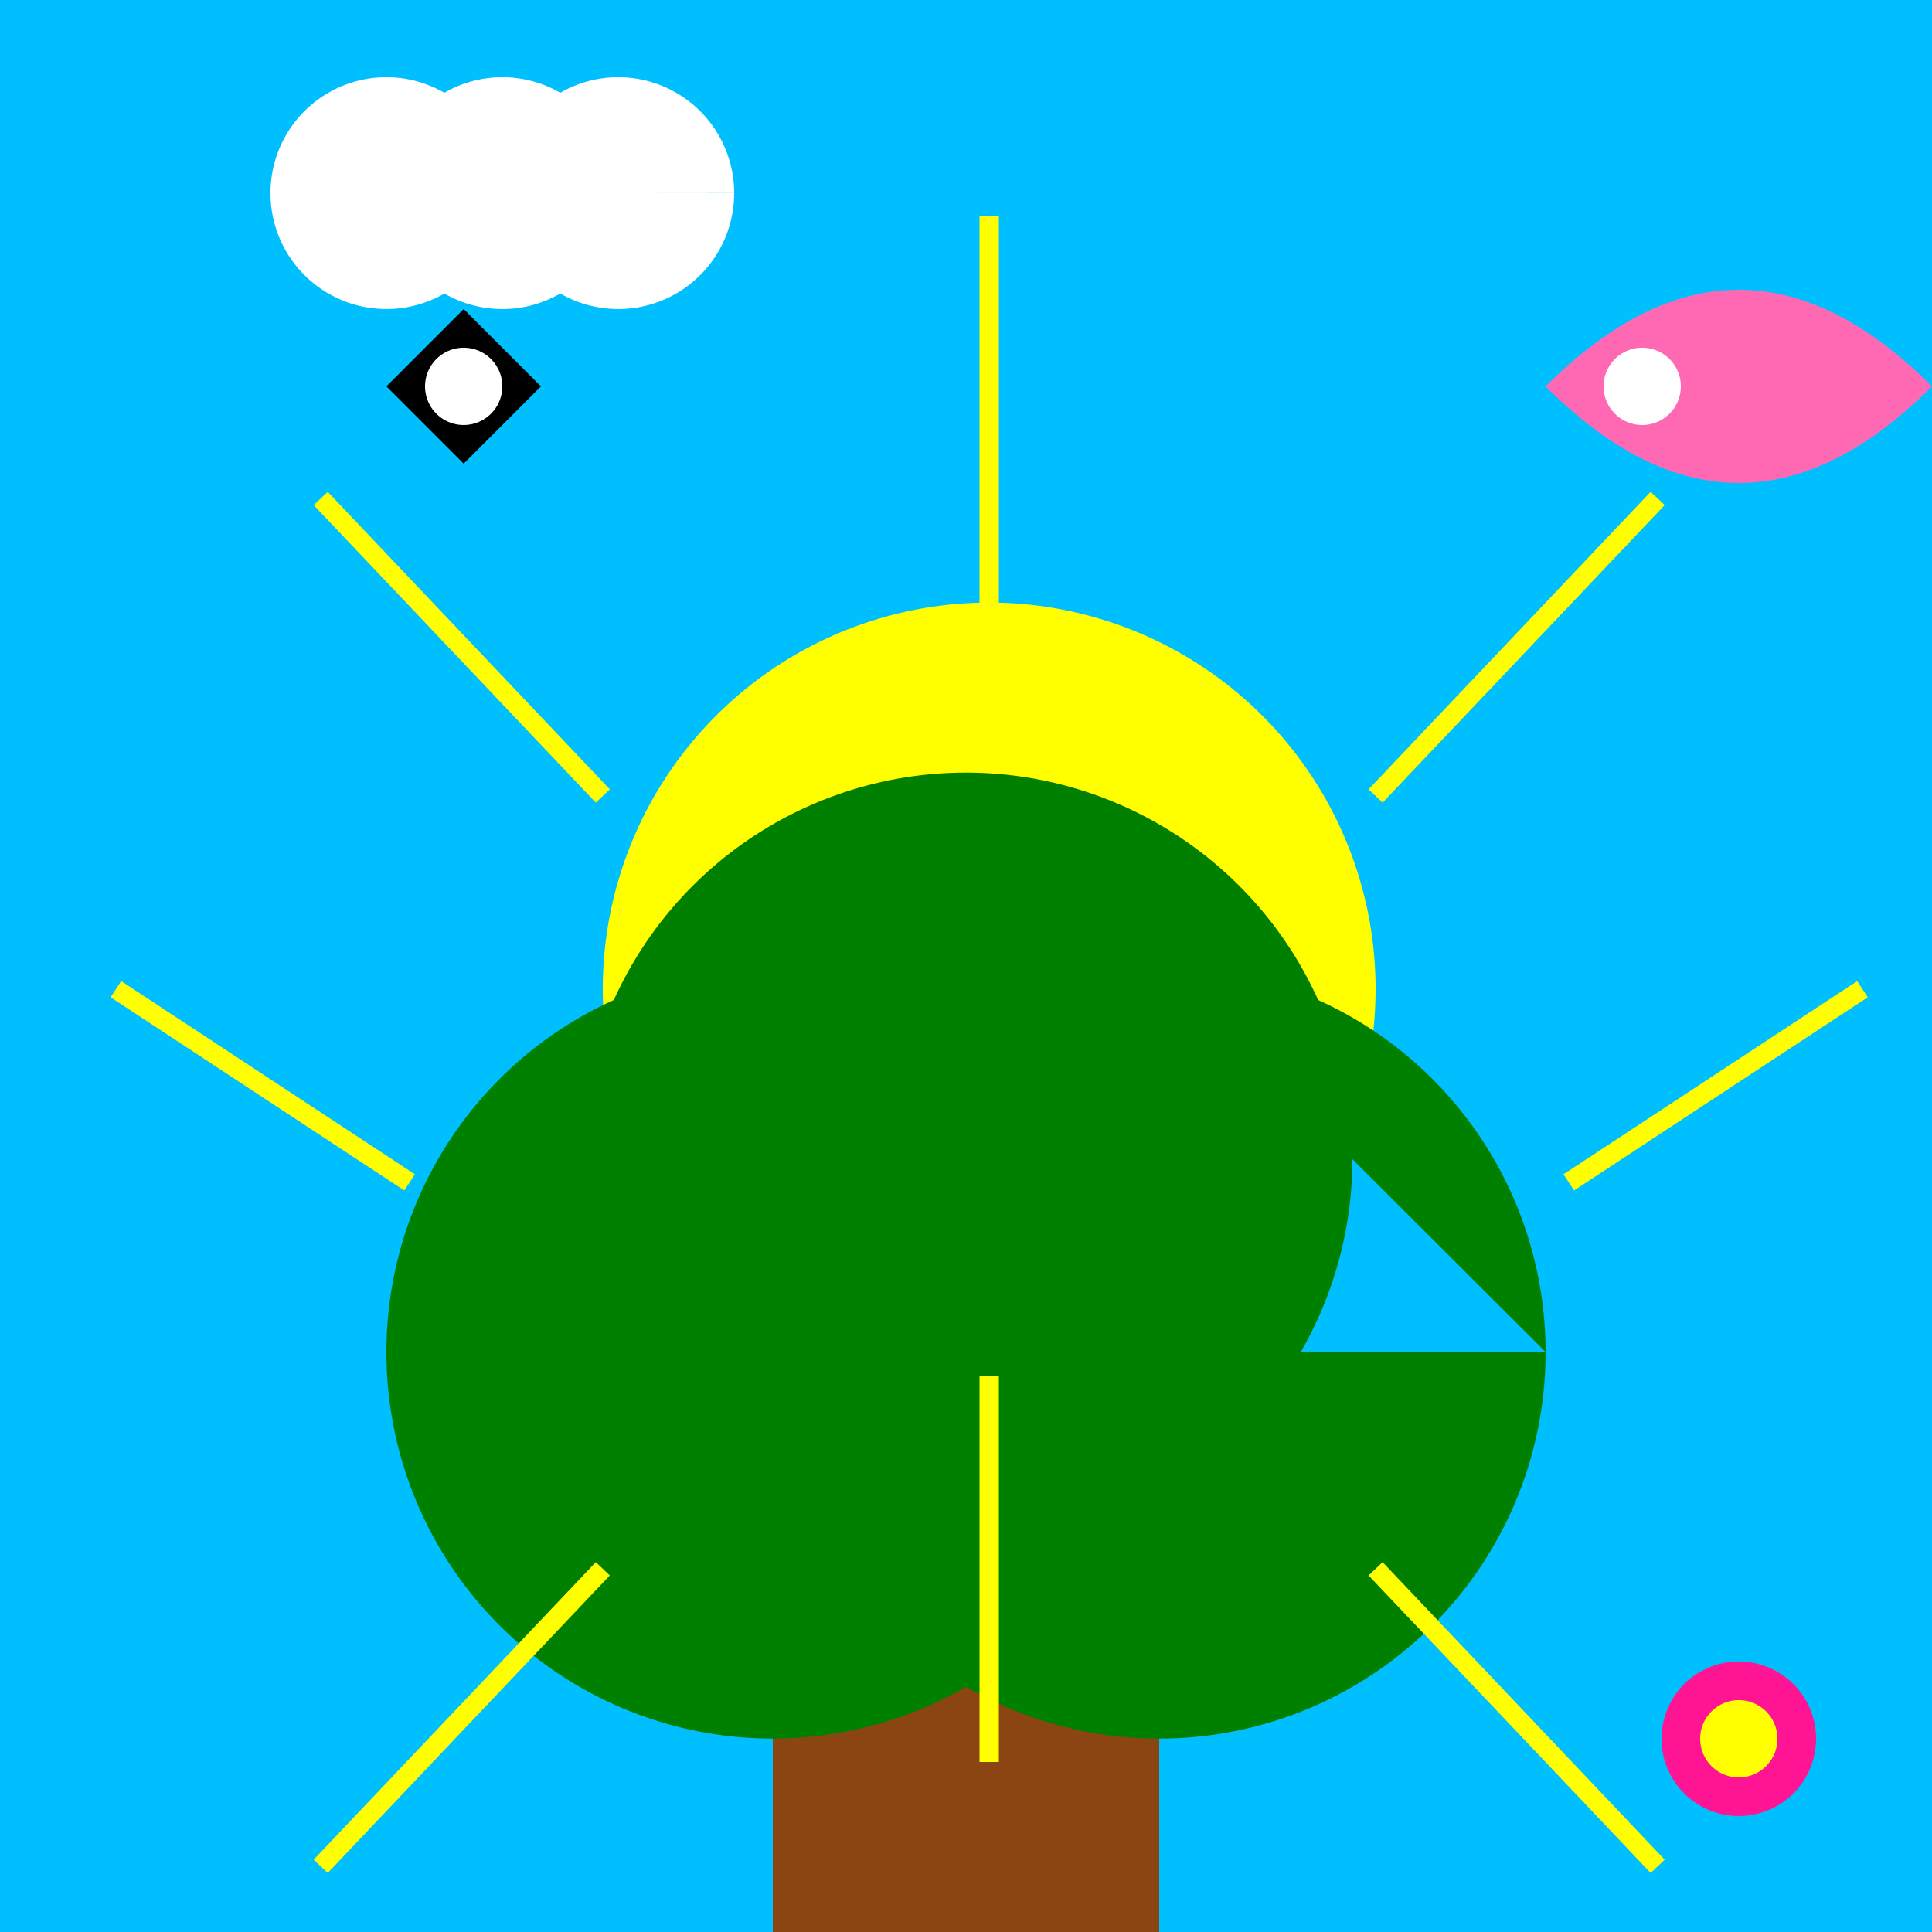<!--

Generated by DrawGPT.
Free, open source, AI generated images in SVG, PNG, and HTML Canvas format.
https://drawgpt.ai

Created: 2023-09-26T06:04:50.946Z
Link: https://drawgpt.ai/prompt/29530/

-->
<svg xmlns="http://www.w3.org/2000/svg" xmlns:xlink="http://www.w3.org/1999/xlink" width="500" height="500"><defs/><g><rect fill="#00BFFF" stroke="none" x="0" y="0" width="512" height="512"/><path fill="#FFFF00" stroke="none" paint-order="stroke fill markers" d=" M 356 256 A 100 100 0 1 1 356 255.9"/><rect fill="#8B4513" stroke="none" x="200" y="300" width="100" height="200"/><path fill="#008000" stroke="none" paint-order="stroke fill markers" d=" M 350 300 A 100 100 0 1 1 350 299.9 L 300 350 A 100 100 0 1 1 300 349.9 L 400 350 A 100 100 0 1 1 400 349.9"/><path fill="#FF1493" stroke="none" paint-order="stroke fill markers" d=" M 470 450 A 20 20 0 1 1 470 449.98"/><path fill="#FFFF00" stroke="none" paint-order="stroke fill markers" d=" M 460 450 A 10 10 0 1 1 460 449.99"/><path fill="#FF69B4" stroke="none" paint-order="stroke fill markers" d=" M 400 100 Q 450 50 500 100 Q 450 150 400 100"/><path fill="#FFFFFF" stroke="none" paint-order="stroke fill markers" d=" M 435 100 A 10 10 0 1 1 435 99.99"/><path fill="#000000" stroke="none" paint-order="stroke fill markers" d=" M 100 100 L 120 80 L 140 100 L 120 120"/><path fill="#FFFFFF" stroke="none" paint-order="stroke fill markers" d=" M 130 100 A 10 10 0 1 1 130 99.99"/><path fill="#FFFFFF" stroke="none" paint-order="stroke fill markers" d=" M 130 50 A 30 30 0 1 1 130 49.97 L 160 50 A 30 30 0 1 1 160 49.97 L 190 50 A 30 30 0 1 1 190 49.97"/><path fill="none" stroke="#FFFF00" paint-order="fill stroke markers" d=" M 256 156 L 256 56 M 356 206 L 429 129 M 406 306 L 482 256 M 356 406 L 429 483 M 256 456 L 256 356 M 156 406 L 83 483 M 106 306 L 30 256 M 156 206 L 83 129" stroke-miterlimit="10" stroke-width="5" stroke-dasharray=""/></g></svg>